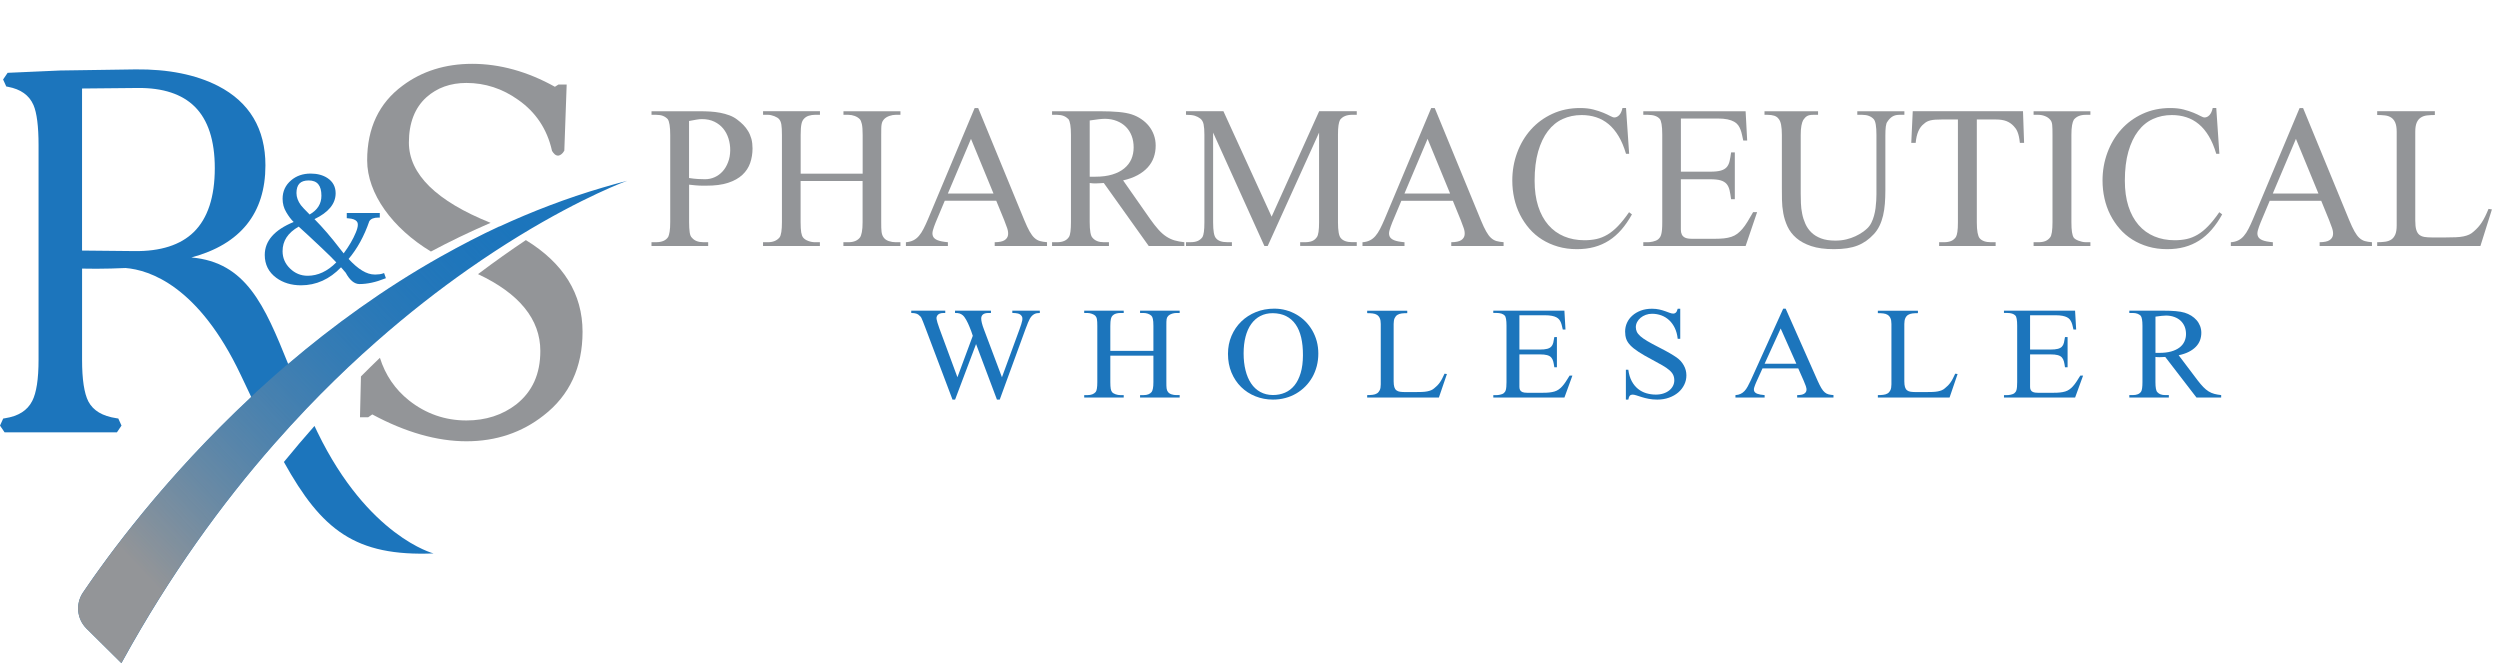 <svg width="235" height="63" viewBox="0 0 235 63" fill="none" xmlns="http://www.w3.org/2000/svg">
<path d="M49.431 22.57C48.02 23.514 46.514 24.576 44.933 25.768C48.817 27.592 50.791 30.019 50.791 32.988C50.791 35.156 50.051 36.799 48.532 38.01C47.231 39.014 45.653 39.523 43.842 39.523C41.838 39.523 40.025 38.89 38.45 37.644C37.135 36.598 36.219 35.253 35.712 33.632C35.12 34.199 34.525 34.785 33.929 35.385L33.838 39.221H34.611L34.995 38.956C38.104 40.632 41.08 41.48 43.845 41.48C46.622 41.48 49.063 40.66 51.106 39.047C53.531 37.173 54.76 34.526 54.76 31.183C54.757 27.622 52.969 24.736 49.431 22.57Z" fill="#939598"/>
<path d="M29.85 40.643C29.753 40.44 29.657 40.239 29.562 40.038C28.602 41.122 27.644 42.253 26.686 43.425C30.246 49.84 33.402 52.316 40.751 52.022C40.754 52.024 34.609 50.448 29.85 40.643Z" fill="#1C75BC"/>
<path d="M24.887 23.965C24.887 24.863 25.25 25.584 25.964 26.109C26.601 26.58 27.384 26.819 28.295 26.819C29.717 26.819 30.983 26.249 32.057 25.127C32.236 25.328 32.386 25.504 32.497 25.636C32.879 26.343 33.313 26.701 33.789 26.701C34.52 26.701 35.318 26.53 36.156 26.194L36.273 26.148L36.104 25.666L35.979 25.71C35.802 25.771 35.586 25.804 35.334 25.804H35.199C34.476 25.804 33.659 25.311 32.768 24.34C33.576 23.388 34.232 22.196 34.714 20.796C34.861 20.564 35.14 20.452 35.569 20.452H35.7V20.025H32.596V20.512L32.718 20.52C33.637 20.578 33.637 20.991 33.637 21.126C33.637 21.307 33.574 21.555 33.446 21.86C33.189 22.485 32.804 23.143 32.306 23.817C32.129 23.591 32.012 23.445 31.96 23.385C31.132 22.303 30.324 21.365 29.56 20.597C30.88 19.965 31.55 19.147 31.55 18.168C31.55 17.557 31.293 17.075 30.786 16.74C30.362 16.459 29.828 16.316 29.2 16.316C28.477 16.316 27.86 16.528 27.367 16.949C26.836 17.397 26.564 17.981 26.564 18.685C26.564 19.142 26.678 19.563 26.902 19.937C27.135 20.333 27.37 20.644 27.605 20.867C25.8 21.605 24.887 22.647 24.887 23.965ZM29.017 16.962C29.823 16.962 30.213 17.43 30.213 18.396C30.213 19.156 29.85 19.733 29.106 20.163C28.663 19.722 28.383 19.425 28.281 19.285C28.007 18.911 27.868 18.528 27.868 18.148C27.871 17.339 28.234 16.962 29.017 16.962ZM28.076 21.302C28.605 21.775 29.319 22.438 30.255 23.324C30.844 23.88 31.301 24.331 31.611 24.664C30.789 25.498 29.884 25.922 28.917 25.922C28.284 25.922 27.727 25.694 27.262 25.239C26.797 24.788 26.562 24.241 26.562 23.613C26.559 22.647 27.055 21.888 28.076 21.302Z" fill="#1C75BC"/>
<path d="M97.751 29.42C97.651 29.42 97.56 29.428 97.472 29.442C97.383 29.456 97.303 29.483 97.225 29.524C97.148 29.566 97.076 29.621 97.004 29.689C96.935 29.758 96.865 29.852 96.802 29.965C96.763 30.034 96.708 30.149 96.636 30.317C96.564 30.485 96.481 30.699 96.386 30.964L93.975 37.562H93.712L91.75 32.342L89.779 37.562H89.535L86.969 30.771C86.883 30.545 86.814 30.366 86.761 30.234C86.709 30.102 86.665 30 86.631 29.926C86.598 29.855 86.568 29.8 86.537 29.767C86.51 29.734 86.476 29.703 86.438 29.678C86.36 29.585 86.26 29.519 86.133 29.48C86.006 29.439 85.848 29.42 85.657 29.42V29.203H88.854V29.42H88.699C88.389 29.42 88.184 29.511 88.085 29.689C88.062 29.731 88.049 29.772 88.038 29.816C88.026 29.86 88.029 29.923 88.04 30.006C88.054 30.088 88.079 30.199 88.121 30.333C88.162 30.471 88.223 30.65 88.303 30.875L89.998 35.462L91.442 31.566C91.348 31.266 91.246 30.986 91.135 30.724C91.088 30.611 91.038 30.498 90.989 30.389C90.936 30.276 90.883 30.168 90.825 30.069C90.767 29.967 90.709 29.879 90.654 29.802C90.595 29.725 90.537 29.662 90.479 29.618C90.393 29.549 90.302 29.5 90.2 29.467C90.1 29.434 89.959 29.42 89.773 29.42V29.203H93.15V29.42H92.926C92.467 29.42 92.234 29.596 92.234 29.948C92.234 30.058 92.256 30.199 92.298 30.372C92.339 30.545 92.411 30.76 92.508 31.013L94.183 35.462L95.833 30.958C95.897 30.776 95.952 30.62 95.996 30.482C96.04 30.344 96.071 30.226 96.09 30.127C96.107 30.028 96.11 29.94 96.099 29.868C96.088 29.797 96.06 29.731 96.013 29.676C95.933 29.571 95.819 29.502 95.675 29.469C95.531 29.436 95.357 29.417 95.157 29.417V29.2H97.743V29.42H97.751Z" fill="#1C75BC"/>
<path d="M107.166 37.369V37.141H107.487C107.842 37.141 108.096 37.042 108.254 36.846C108.301 36.786 108.34 36.678 108.373 36.527C108.406 36.376 108.42 36.172 108.42 35.919V33.431H104.37V35.919C104.37 36.197 104.384 36.406 104.409 36.546C104.434 36.687 104.478 36.791 104.537 36.86C104.608 36.945 104.719 37.011 104.869 37.064C105.018 37.116 105.168 37.141 105.317 37.141H105.63V37.369H101.915V37.141H102.228C102.568 37.141 102.826 37.042 102.995 36.846C103.097 36.717 103.147 36.409 103.147 35.919V30.644C103.147 30.498 103.144 30.377 103.139 30.273C103.133 30.171 103.122 30.083 103.111 30.011C103.1 29.94 103.08 29.879 103.056 29.827C103.033 29.777 103.003 29.73 102.97 29.692C102.939 29.656 102.895 29.623 102.84 29.59C102.781 29.557 102.718 29.53 102.649 29.502C102.579 29.475 102.507 29.455 102.433 29.442C102.361 29.428 102.292 29.42 102.228 29.42H101.915V29.202H105.63V29.42H105.317C105.173 29.42 105.035 29.439 104.902 29.477C104.769 29.516 104.658 29.582 104.57 29.678C104.539 29.711 104.512 29.75 104.487 29.797C104.462 29.843 104.44 29.904 104.423 29.978C104.406 30.052 104.393 30.143 104.384 30.248C104.376 30.355 104.37 30.485 104.37 30.641V32.983H108.42V30.641C108.42 30.344 108.404 30.124 108.37 29.978C108.337 29.832 108.29 29.733 108.229 29.678C108.143 29.598 108.035 29.535 107.903 29.488C107.77 29.442 107.631 29.42 107.487 29.42H107.166V29.202H110.889V29.42H110.577C110.449 29.42 110.314 29.442 110.175 29.486C110.034 29.53 109.918 29.593 109.829 29.678C109.782 29.725 109.746 29.774 109.721 29.819C109.696 29.865 109.677 29.923 109.663 29.989C109.649 30.058 109.644 30.143 109.641 30.245C109.638 30.347 109.638 30.479 109.638 30.639V35.913C109.638 36.046 109.638 36.161 109.641 36.258C109.644 36.354 109.649 36.439 109.66 36.511C109.671 36.582 109.688 36.645 109.707 36.698C109.73 36.75 109.757 36.8 109.791 36.844C109.868 36.948 109.982 37.023 110.128 37.069C110.275 37.116 110.427 37.138 110.577 37.138H110.889V37.366H107.166V37.369Z" fill="#1C75BC"/>
<path d="M123.922 33.239C123.922 33.649 123.873 34.04 123.776 34.417C123.676 34.791 123.538 35.141 123.358 35.457C123.175 35.776 122.959 36.065 122.702 36.324C122.447 36.582 122.159 36.805 121.844 36.99C121.528 37.174 121.188 37.317 120.819 37.413C120.451 37.513 120.066 37.562 119.662 37.562C119.073 37.562 118.522 37.457 118.01 37.251C117.495 37.045 117.046 36.753 116.664 36.376C116.28 35.999 115.978 35.545 115.759 35.02C115.54 34.491 115.43 33.908 115.43 33.264C115.43 32.653 115.54 32.089 115.762 31.569C115.983 31.049 116.291 30.6 116.681 30.221C117.071 29.841 117.531 29.546 118.059 29.332C118.588 29.12 119.161 29.013 119.781 29.013C120.161 29.013 120.526 29.059 120.877 29.156C121.229 29.252 121.558 29.39 121.866 29.566C122.173 29.742 122.453 29.956 122.704 30.209C122.956 30.463 123.172 30.746 123.355 31.06C123.535 31.373 123.676 31.712 123.776 32.078C123.873 32.441 123.922 32.829 123.922 33.239ZM122.477 33.396C122.48 32.774 122.425 32.218 122.311 31.729C122.195 31.239 122.021 30.826 121.783 30.488C121.547 30.152 121.251 29.893 120.894 29.714C120.537 29.535 120.119 29.445 119.637 29.439C119.203 29.439 118.815 29.527 118.477 29.701C118.14 29.874 117.852 30.127 117.617 30.454C117.381 30.782 117.204 31.178 117.082 31.646C116.96 32.114 116.9 32.639 116.9 33.225C116.9 33.803 116.96 34.331 117.08 34.81C117.199 35.289 117.373 35.699 117.603 36.04C117.832 36.384 118.12 36.651 118.464 36.841C118.807 37.031 119.203 37.13 119.651 37.133C120.064 37.133 120.443 37.059 120.789 36.91C121.135 36.761 121.431 36.533 121.68 36.227C121.929 35.919 122.123 35.531 122.262 35.063C122.403 34.593 122.475 34.037 122.477 33.396Z" fill="#1C75BC"/>
<path d="M135.255 37.37H128.514V37.141C128.703 37.141 128.874 37.13 129.032 37.111C129.19 37.092 129.325 37.048 129.436 36.979C129.547 36.91 129.633 36.808 129.696 36.676C129.76 36.544 129.791 36.357 129.791 36.126V30.455C129.791 30.221 129.76 30.039 129.696 29.904C129.636 29.769 129.547 29.668 129.436 29.596C129.325 29.527 129.19 29.48 129.032 29.464C128.874 29.445 128.703 29.436 128.514 29.436V29.208H132.282V29.436C132.091 29.436 131.917 29.445 131.761 29.464C131.606 29.483 131.471 29.527 131.36 29.596C131.247 29.665 131.161 29.769 131.097 29.904C131.036 30.039 131.003 30.223 131.003 30.455V35.837C131.003 36.071 131.025 36.252 131.067 36.387C131.108 36.522 131.175 36.624 131.266 36.693C131.355 36.761 131.468 36.805 131.604 36.825C131.739 36.844 131.905 36.855 132.096 36.855H132.974C133.237 36.855 133.467 36.852 133.655 36.844C133.846 36.836 134.009 36.819 134.15 36.792C134.292 36.764 134.413 36.728 134.521 36.684C134.629 36.638 134.726 36.577 134.815 36.5C134.926 36.412 135.022 36.324 135.105 36.239C135.188 36.153 135.269 36.057 135.344 35.952C135.418 35.848 135.49 35.73 135.559 35.597C135.629 35.465 135.706 35.309 135.786 35.127L136.011 35.157L135.255 37.37Z" fill="#1C75BC"/>
<path d="M147.056 37.369H140.371V37.141H140.673C140.711 37.141 140.758 37.138 140.817 37.133C140.875 37.127 140.936 37.116 141.002 37.102C141.069 37.089 141.132 37.069 141.196 37.045C141.26 37.02 141.312 36.99 141.356 36.954C141.398 36.918 141.437 36.877 141.467 36.833C141.5 36.789 141.525 36.728 141.547 36.651C141.57 36.574 141.583 36.478 141.594 36.362C141.606 36.247 141.611 36.098 141.611 35.917V30.617C141.611 30.353 141.597 30.141 141.567 29.981C141.536 29.822 141.498 29.717 141.445 29.665C141.293 29.5 141.033 29.417 140.67 29.417H140.368V29.2H147.053L147.156 30.975H146.901C146.871 30.859 146.846 30.743 146.821 30.633C146.799 30.523 146.765 30.419 146.724 30.317C146.682 30.218 146.63 30.124 146.566 30.042C146.502 29.959 146.414 29.888 146.3 29.827C146.187 29.767 146.043 29.72 145.871 29.687C145.7 29.654 145.484 29.634 145.229 29.634H142.824V32.857H144.736C145.03 32.857 145.262 32.835 145.431 32.791C145.6 32.747 145.727 32.678 145.819 32.581C145.907 32.485 145.971 32.364 146.007 32.216C146.043 32.067 146.076 31.891 146.107 31.687H146.35V34.524H146.107C146.076 34.312 146.043 34.128 146.004 33.977C145.965 33.825 145.902 33.699 145.813 33.6C145.725 33.501 145.597 33.429 145.428 33.382C145.262 33.336 145.033 33.313 144.736 33.313H142.824V36.373C142.824 36.481 142.843 36.577 142.884 36.66C142.926 36.742 142.995 36.805 143.098 36.852C143.2 36.899 143.352 36.921 143.557 36.921H145.021C145.257 36.921 145.462 36.913 145.642 36.893C145.821 36.874 145.982 36.844 146.126 36.8C146.27 36.756 146.397 36.695 146.511 36.615C146.624 36.538 146.735 36.439 146.843 36.321C146.951 36.203 147.062 36.06 147.172 35.895C147.283 35.73 147.408 35.531 147.543 35.308H147.806L147.056 37.369Z" fill="#1C75BC"/>
<path d="M158.521 35.286C158.521 35.595 158.455 35.889 158.319 36.164C158.184 36.442 157.995 36.684 157.755 36.891C157.511 37.097 157.223 37.262 156.888 37.38C156.553 37.502 156.185 37.562 155.786 37.562C155.493 37.562 155.224 37.537 154.981 37.49C154.737 37.444 154.521 37.389 154.328 37.328C154.137 37.268 153.968 37.213 153.824 37.166C153.68 37.116 153.555 37.094 153.453 37.094C153.35 37.094 153.267 37.127 153.204 37.196C153.14 37.265 153.093 37.386 153.062 37.565H152.833V34.758H153.062C153.118 35.179 153.226 35.537 153.386 35.834C153.547 36.131 153.743 36.371 153.976 36.558C154.209 36.745 154.469 36.88 154.757 36.965C155.045 37.05 155.341 37.092 155.648 37.092C155.911 37.092 156.152 37.056 156.368 36.984C156.584 36.913 156.766 36.814 156.916 36.693C157.065 36.572 157.182 36.428 157.262 36.269C157.342 36.109 157.384 35.939 157.384 35.757C157.384 35.556 157.348 35.38 157.273 35.229C157.198 35.077 157.079 34.929 156.91 34.786C156.744 34.642 156.528 34.494 156.26 34.34C155.994 34.186 155.67 34.007 155.291 33.806C154.773 33.534 154.352 33.289 154.023 33.074C153.694 32.859 153.436 32.653 153.248 32.455C153.06 32.257 152.932 32.056 152.863 31.852C152.794 31.649 152.761 31.423 152.761 31.17C152.761 30.881 152.819 30.606 152.935 30.347C153.051 30.088 153.22 29.86 153.442 29.665C153.66 29.469 153.926 29.313 154.239 29.194C154.549 29.079 154.901 29.021 155.288 29.021C155.54 29.021 155.77 29.046 155.975 29.092C156.182 29.139 156.365 29.194 156.528 29.252C156.692 29.31 156.833 29.362 156.96 29.409C157.085 29.456 157.195 29.478 157.29 29.478C157.386 29.478 157.469 29.445 157.536 29.379C157.602 29.313 157.658 29.194 157.705 29.021H157.943V31.85H157.705C157.663 31.464 157.572 31.126 157.431 30.831C157.289 30.54 157.112 30.292 156.896 30.094C156.68 29.896 156.437 29.745 156.163 29.645C155.892 29.547 155.601 29.494 155.294 29.494C155.083 29.494 154.887 29.527 154.701 29.596C154.516 29.665 154.355 29.756 154.217 29.871C154.081 29.987 153.97 30.119 153.89 30.27C153.81 30.422 153.768 30.584 153.768 30.752C153.768 30.911 153.802 31.06 153.865 31.195C153.929 31.329 154.042 31.467 154.203 31.61C154.366 31.753 154.585 31.905 154.865 32.07C155.144 32.235 155.496 32.425 155.922 32.642C156.334 32.851 156.678 33.036 156.949 33.192C157.22 33.352 157.433 33.484 157.586 33.591C157.879 33.795 158.109 34.045 158.272 34.34C158.438 34.632 158.521 34.948 158.521 35.286Z" fill="#1C75BC"/>
<path d="M168.934 37.369V37.141C169.236 37.138 169.452 37.097 169.579 37.017C169.706 36.94 169.781 36.838 169.803 36.715C169.825 36.591 169.806 36.448 169.748 36.291C169.69 36.134 169.626 35.971 169.554 35.806L169.036 34.632H165.673L165.083 35.933C165.003 36.117 164.939 36.28 164.898 36.42C164.856 36.56 164.856 36.681 164.901 36.781C164.945 36.882 165.045 36.959 165.194 37.017C165.346 37.075 165.573 37.116 165.875 37.141V37.369H163.132V37.141C163.315 37.13 163.475 37.092 163.611 37.028C163.746 36.968 163.868 36.877 163.979 36.761C164.087 36.646 164.189 36.503 164.283 36.329C164.378 36.159 164.474 35.963 164.577 35.743L167.622 29.013H167.852L170.863 35.804C170.991 36.09 171.107 36.316 171.209 36.486C171.312 36.657 171.417 36.789 171.525 36.88C171.633 36.973 171.752 37.036 171.882 37.069C172.012 37.102 172.167 37.127 172.347 37.138V37.367H168.934V37.369ZM167.384 30.878L165.875 34.188H168.856L167.384 30.878Z" fill="#1C75BC"/>
<path d="M183.258 37.37H176.518V37.141C176.706 37.141 176.878 37.13 177.035 37.111C177.193 37.092 177.329 37.048 177.44 36.979C177.55 36.91 177.636 36.808 177.7 36.676C177.761 36.541 177.794 36.357 177.794 36.126V30.455C177.794 30.221 177.764 30.039 177.7 29.904C177.639 29.769 177.55 29.668 177.44 29.596C177.329 29.527 177.193 29.48 177.035 29.464C176.878 29.445 176.706 29.436 176.518 29.436V29.208H180.285V29.436C180.094 29.436 179.92 29.445 179.765 29.464C179.61 29.483 179.474 29.527 179.364 29.596C179.25 29.665 179.164 29.769 179.101 29.904C179.04 30.039 179.006 30.223 179.006 30.455V35.837C179.006 36.071 179.029 36.252 179.07 36.387C179.112 36.522 179.178 36.624 179.269 36.693C179.358 36.761 179.471 36.805 179.607 36.825C179.743 36.844 179.909 36.855 180.1 36.855H180.977C181.24 36.855 181.47 36.852 181.658 36.844C181.849 36.836 182.013 36.819 182.154 36.792C182.295 36.764 182.417 36.728 182.525 36.684C182.633 36.638 182.73 36.577 182.818 36.5C182.929 36.412 183.026 36.324 183.109 36.239C183.192 36.153 183.272 36.057 183.347 35.952C183.422 35.848 183.494 35.73 183.563 35.597C183.632 35.465 183.71 35.309 183.79 35.127L184.014 35.157L183.258 37.37Z" fill="#1C75BC"/>
<path d="M195.06 37.369H188.374V37.141H188.676C188.715 37.141 188.762 37.138 188.82 37.133C188.878 37.127 188.939 37.116 189.005 37.102C189.072 37.089 189.136 37.069 189.199 37.045C189.263 37.02 189.316 36.99 189.36 36.954C189.401 36.918 189.44 36.877 189.471 36.833C189.504 36.789 189.529 36.728 189.551 36.651C189.573 36.574 189.587 36.478 189.598 36.362C189.609 36.247 189.614 36.098 189.614 35.917V30.617C189.614 30.353 189.601 30.141 189.57 29.981C189.54 29.822 189.501 29.717 189.448 29.665C189.296 29.5 189.036 29.417 188.673 29.417H188.372V29.2H195.057L195.159 30.975H194.904C194.874 30.859 194.849 30.743 194.824 30.633C194.802 30.523 194.769 30.419 194.727 30.317C194.686 30.218 194.633 30.124 194.57 30.042C194.506 29.959 194.417 29.888 194.304 29.827C194.19 29.767 194.046 29.72 193.875 29.687C193.703 29.654 193.487 29.634 193.233 29.634H190.827V32.857H192.74C193.033 32.857 193.266 32.835 193.435 32.791C193.603 32.747 193.731 32.678 193.822 32.581C193.911 32.485 193.974 32.364 194.01 32.216C194.046 32.067 194.08 31.891 194.11 31.687H194.354V34.524H194.11C194.08 34.312 194.046 34.128 194.008 33.977C193.969 33.825 193.905 33.699 193.817 33.6C193.728 33.501 193.601 33.429 193.432 33.382C193.266 33.336 193.036 33.313 192.74 33.313H190.827V36.373C190.827 36.481 190.846 36.577 190.888 36.66C190.929 36.742 190.999 36.805 191.101 36.852C191.203 36.899 191.356 36.921 191.561 36.921H193.025C193.26 36.921 193.465 36.913 193.645 36.893C193.825 36.874 193.985 36.844 194.129 36.8C194.273 36.756 194.401 36.695 194.514 36.615C194.628 36.538 194.738 36.439 194.846 36.321C194.954 36.203 195.065 36.06 195.176 35.895C195.287 35.73 195.411 35.531 195.547 35.308H195.81L195.06 37.369Z" fill="#1C75BC"/>
<path d="M206.47 37.369L203.533 33.553C203.417 33.555 203.317 33.561 203.231 33.566C203.146 33.572 203.068 33.575 203.002 33.575C202.938 33.575 202.874 33.575 202.813 33.572C202.753 33.569 202.683 33.564 202.611 33.55V35.916C202.611 36.439 202.672 36.755 202.797 36.868C202.957 37.05 203.204 37.138 203.533 37.138H203.871V37.366H200.156V37.138H200.483C200.859 37.138 201.117 37.031 201.263 36.813C201.349 36.684 201.391 36.387 201.391 35.916V30.641C201.391 30.14 201.335 29.819 201.225 29.678C201.136 29.593 201.031 29.53 200.909 29.486C200.787 29.442 200.646 29.42 200.483 29.42H200.156V29.202H203.303C203.768 29.202 204.173 29.216 204.516 29.246C204.859 29.276 205.142 29.326 205.363 29.395C205.584 29.464 205.789 29.557 205.98 29.675C206.171 29.794 206.335 29.934 206.476 30.094C206.617 30.253 206.725 30.435 206.805 30.636C206.883 30.837 206.924 31.054 206.924 31.285C206.924 31.538 206.88 31.775 206.797 31.998C206.711 32.221 206.581 32.422 206.404 32.603C206.227 32.785 206.005 32.942 205.739 33.077C205.474 33.211 205.158 33.316 204.795 33.393L206.567 35.74C206.764 35.996 206.944 36.211 207.11 36.381C207.276 36.552 207.445 36.69 207.613 36.794C207.785 36.899 207.962 36.976 208.151 37.025C208.339 37.075 208.552 37.113 208.79 37.138V37.366H206.47V37.369ZM205.485 31.395C205.485 31.139 205.44 30.905 205.355 30.694C205.266 30.482 205.142 30.303 204.981 30.151C204.82 30 204.624 29.882 204.391 29.797C204.159 29.711 203.904 29.665 203.616 29.662C203.506 29.662 203.364 29.67 203.198 29.689C203.029 29.709 202.836 29.733 202.614 29.764V33.17H202.98C203.406 33.17 203.777 33.126 204.09 33.038C204.402 32.95 204.663 32.826 204.87 32.669C205.078 32.51 205.233 32.323 205.333 32.105C205.435 31.888 205.485 31.651 205.485 31.395Z" fill="#1C75BC"/>
<path d="M40.507 23.644C42.17 22.758 44.058 21.833 46.115 20.947C41.021 18.905 38.436 16.366 38.436 13.396C38.436 11.564 38.992 10.13 40.086 9.142C41.08 8.251 42.342 7.797 43.842 7.797C45.6 7.797 47.236 8.331 48.709 9.385C50.358 10.535 51.424 12.133 51.878 14.134L51.889 14.184L51.917 14.225C52.025 14.398 52.199 14.629 52.46 14.629L52.548 14.616C52.731 14.558 52.886 14.426 53.008 14.219L53.046 14.156L53.268 7.943H52.498L52.161 8.157C49.594 6.726 46.981 6 44.385 6C41.86 6 39.657 6.691 37.838 8.056C35.632 9.684 34.513 12.043 34.513 15.072C34.513 18.201 36.897 21.462 40.507 23.644Z" fill="#939598"/>
<path d="M56.643 17.634C53.257 18.63 50.027 19.871 46.948 21.294C46.943 21.291 46.937 21.288 46.932 21.286C45.191 22.092 43.344 23.047 41.387 24.145C41.387 24.145 41.395 24.15 41.387 24.145C36.053 27.152 31.272 30.641 27.087 34.21C24.858 28.677 23.125 24.654 17.993 24.202C22.61 22.959 24.95 20.047 24.95 15.543C24.95 12.111 23.452 9.599 20.501 8.08C18.414 7.013 15.804 6.49 12.742 6.523L5.655 6.627L0.717 6.845L0.291 7.472L0.59 8.13L0.742 8.157C1.954 8.386 2.74 8.947 3.147 9.874C3.463 10.604 3.624 11.875 3.624 13.647V33.828C3.624 35.63 3.424 36.926 3.031 37.688C2.574 38.588 1.733 39.119 0.462 39.317L0.302 39.342L0 40.005L0.432 40.641H10.99L11.421 40.005L11.12 39.339L10.959 39.315C9.631 39.117 8.764 38.602 8.307 37.738C7.914 36.978 7.715 35.663 7.715 33.828V25.248L9.071 25.262C9.464 25.262 9.927 25.256 10.433 25.242H10.436C10.865 25.232 11.325 25.215 11.803 25.193C14.049 25.375 18.663 26.863 22.633 35.248C22.97 35.963 23.297 36.651 23.615 37.314C15.469 44.92 10.062 52.346 7.801 55.701C7.084 56.766 7.228 58.186 8.141 59.091L11.413 62.33C11.455 62.255 11.496 62.181 11.538 62.107C15.967 54.05 20.864 47.314 25.786 41.717C26.802 40.561 27.817 39.455 28.828 38.395C30.564 36.579 32.291 34.901 33.988 33.352C34.456 32.925 34.918 32.513 35.38 32.108C38.395 29.455 41.299 27.213 43.975 25.336C45.681 24.142 47.292 23.093 48.781 22.183C54.882 18.454 58.951 16.993 58.951 16.993C58.168 17.197 57.401 17.409 56.643 17.634ZM7.712 23.553V8.32L12.955 8.27C15.314 8.248 17.107 8.843 18.298 10.018C19.555 11.258 20.191 13.204 20.191 15.804C20.191 18.506 19.527 20.526 18.217 21.811C16.972 23.033 15.084 23.636 12.62 23.602L7.712 23.553Z" fill="#1C75BC"/>
<path d="M56.646 17.634C53.261 18.63 50.03 19.871 46.952 21.294C46.947 21.291 46.941 21.288 46.935 21.286C45.194 22.092 43.348 23.047 41.391 24.145C36.056 27.152 31.276 30.642 27.09 34.21C27.068 34.155 23.586 37.259 23.611 37.317C17.028 43.462 12.239 49.488 9.446 53.346C9.332 53.505 9.219 53.659 9.105 53.822C8.593 54.537 8.15 55.178 7.793 55.706C7.076 56.771 7.22 58.191 8.134 59.096L11.406 62.335C11.447 62.261 11.489 62.187 11.53 62.112C15.959 54.056 20.856 47.319 25.778 41.722C26.794 40.567 27.81 39.461 28.82 38.401C30.556 36.585 32.283 34.907 33.98 33.357C34.448 32.931 34.91 32.518 35.373 32.114C38.387 29.461 41.291 27.218 43.968 25.342C45.673 24.148 47.284 23.099 48.773 22.188C54.875 18.46 58.944 16.999 58.944 16.999C58.172 17.194 57.405 17.409 56.646 17.634Z" fill="url(#paint0_linear_512_1327)"/>
<path d="M9.108 53.819C9.222 53.656 9.335 53.505 9.449 53.343C9.33 53.508 9.219 53.662 9.108 53.819Z" fill="url(#paint1_linear_512_1327)"/>
<path d="M70.738 13.95C70.738 14.437 70.663 14.891 70.517 15.317C70.37 15.744 70.126 16.115 69.786 16.434C69.445 16.751 68.997 17.004 68.438 17.186C67.879 17.37 67.189 17.458 66.367 17.453H66.054C65.963 17.453 65.861 17.45 65.75 17.447C65.639 17.444 65.509 17.436 65.359 17.42C65.21 17.403 65.013 17.384 64.775 17.359V20.87C64.775 21.269 64.795 21.594 64.831 21.841C64.867 22.092 64.939 22.26 65.041 22.345C65.274 22.626 65.628 22.766 66.099 22.766H66.569V23.121H61.24V22.766H61.692C61.949 22.766 62.173 22.725 62.364 22.645C62.555 22.565 62.705 22.436 62.816 22.262C62.865 22.163 62.907 21.998 62.946 21.773C62.984 21.547 63.001 21.244 63.001 20.87V12.69C63.001 11.911 62.921 11.413 62.763 11.195C62.641 11.066 62.492 10.964 62.32 10.895C62.148 10.827 61.941 10.794 61.694 10.794H61.243V10.458H65.791C66.11 10.458 66.434 10.466 66.757 10.485C67.081 10.505 67.397 10.543 67.701 10.601C68.006 10.659 68.297 10.741 68.571 10.843C68.847 10.945 69.091 11.082 69.307 11.25C69.509 11.399 69.697 11.564 69.872 11.74C70.046 11.919 70.198 12.114 70.328 12.335C70.459 12.552 70.558 12.794 70.633 13.058C70.702 13.322 70.738 13.62 70.738 13.95ZM68.64 14.148C68.645 13.763 68.593 13.388 68.482 13.031C68.371 12.673 68.205 12.359 67.984 12.087C67.762 11.817 67.483 11.6 67.148 11.438C66.813 11.275 66.422 11.195 65.98 11.195C65.833 11.195 65.656 11.212 65.454 11.248C65.252 11.281 65.022 11.325 64.77 11.374V16.734C65.091 16.784 65.376 16.814 65.628 16.828C65.88 16.842 66.096 16.847 66.273 16.847C66.594 16.847 66.896 16.784 67.181 16.655C67.466 16.528 67.715 16.344 67.928 16.107C68.142 15.87 68.31 15.587 68.435 15.257C68.568 14.929 68.632 14.558 68.64 14.148Z" fill="#939598"/>
<path d="M79.279 23.124V22.769H79.739C80.248 22.769 80.617 22.617 80.844 22.312C80.91 22.218 80.968 22.053 81.015 21.817C81.062 21.58 81.084 21.266 81.084 20.873V17.015H75.257V20.873C75.257 21.302 75.277 21.627 75.313 21.844C75.349 22.062 75.41 22.224 75.495 22.331C75.601 22.463 75.758 22.568 75.974 22.648C76.19 22.728 76.403 22.769 76.619 22.769H77.07V23.124H71.725V22.769H72.176C72.666 22.769 73.034 22.617 73.281 22.312C73.427 22.114 73.502 21.632 73.502 20.873V12.689C73.502 12.467 73.497 12.274 73.488 12.114C73.48 11.955 73.466 11.82 73.447 11.707C73.427 11.594 73.403 11.501 73.369 11.421C73.336 11.344 73.295 11.272 73.245 11.212C73.201 11.157 73.14 11.102 73.057 11.052C72.974 11.003 72.882 10.959 72.78 10.917C72.677 10.876 72.575 10.846 72.472 10.824C72.367 10.802 72.27 10.791 72.179 10.791H71.728V10.455H77.076V10.791H76.625C76.417 10.791 76.218 10.821 76.027 10.879C75.836 10.937 75.678 11.041 75.548 11.193C75.504 11.242 75.465 11.303 75.429 11.374C75.393 11.446 75.362 11.539 75.338 11.655C75.313 11.77 75.293 11.911 75.282 12.076C75.271 12.241 75.263 12.444 75.263 12.687V16.322H81.09V12.689C81.09 12.23 81.065 11.886 81.015 11.663C80.965 11.44 80.899 11.283 80.813 11.195C80.691 11.072 80.534 10.972 80.343 10.901C80.151 10.829 79.952 10.793 79.745 10.793H79.285V10.458H84.641V10.793H84.19C84.007 10.793 83.814 10.827 83.612 10.895C83.41 10.964 83.243 11.063 83.113 11.195C83.047 11.27 82.994 11.344 82.956 11.415C82.92 11.487 82.892 11.575 82.873 11.682C82.853 11.787 82.842 11.922 82.839 12.079C82.837 12.238 82.834 12.442 82.834 12.689V20.873C82.834 21.079 82.837 21.255 82.839 21.407C82.842 21.555 82.85 21.687 82.867 21.8C82.884 21.913 82.906 22.009 82.936 22.089C82.967 22.169 83.005 22.246 83.055 22.312C83.166 22.474 83.329 22.59 83.543 22.662C83.758 22.733 83.972 22.769 84.188 22.769H84.639V23.124H79.279Z" fill="#939598"/>
<path d="M93.502 23.124V22.769C93.936 22.763 94.246 22.7 94.432 22.576C94.617 22.455 94.722 22.298 94.753 22.106C94.783 21.913 94.758 21.693 94.675 21.448C94.592 21.203 94.498 20.953 94.396 20.697L93.648 18.872H88.807L87.96 20.889C87.843 21.175 87.755 21.429 87.694 21.646C87.633 21.863 87.633 22.051 87.7 22.207C87.763 22.364 87.904 22.485 88.123 22.576C88.342 22.667 88.668 22.73 89.103 22.769V23.124H85.156V22.769C85.418 22.75 85.648 22.692 85.845 22.595C86.041 22.499 86.219 22.361 86.374 22.18C86.531 21.998 86.675 21.778 86.811 21.511C86.947 21.247 87.088 20.944 87.234 20.6L91.617 10.158H91.949L96.284 20.694C96.466 21.137 96.632 21.489 96.782 21.753C96.931 22.017 97.081 22.221 97.239 22.364C97.396 22.507 97.568 22.606 97.754 22.659C97.942 22.711 98.163 22.747 98.421 22.766V23.121H93.502V23.124ZM91.273 13.053L89.1 18.19H93.388L91.273 13.053Z" fill="#939598"/>
<path d="M107.981 23.124L103.757 17.202C103.59 17.208 103.446 17.216 103.325 17.227C103.203 17.235 103.092 17.241 102.993 17.241C102.901 17.241 102.81 17.238 102.721 17.235C102.633 17.233 102.536 17.221 102.431 17.202V20.873C102.431 21.682 102.519 22.174 102.696 22.348C102.929 22.628 103.283 22.769 103.754 22.769H104.241V23.124H98.893V22.769H99.363C99.903 22.769 100.277 22.601 100.487 22.265C100.609 22.067 100.67 21.602 100.67 20.873V12.69C100.67 11.911 100.59 11.413 100.432 11.195C100.302 11.066 100.152 10.964 99.975 10.895C99.801 10.827 99.596 10.794 99.363 10.794H98.893V10.458H103.422C104.091 10.458 104.673 10.483 105.166 10.527C105.658 10.573 106.065 10.65 106.386 10.755C106.705 10.86 107.001 11.005 107.275 11.19C107.549 11.374 107.787 11.589 107.989 11.839C108.191 12.09 108.349 12.367 108.462 12.681C108.576 12.992 108.634 13.328 108.634 13.691C108.634 14.085 108.573 14.453 108.451 14.797C108.33 15.144 108.139 15.455 107.887 15.736C107.632 16.016 107.314 16.261 106.929 16.468C106.544 16.677 106.093 16.839 105.572 16.957L108.122 20.601C108.404 21 108.665 21.33 108.905 21.597C109.146 21.864 109.387 22.075 109.633 22.235C109.88 22.397 110.137 22.516 110.406 22.596C110.677 22.672 110.981 22.73 111.328 22.769V23.124H107.981ZM106.563 13.856C106.563 13.457 106.5 13.094 106.375 12.769C106.251 12.442 106.071 12.161 105.838 11.927C105.606 11.693 105.323 11.509 104.991 11.377C104.659 11.242 104.288 11.173 103.878 11.168C103.718 11.168 103.518 11.182 103.275 11.209C103.031 11.237 102.752 11.275 102.433 11.325V16.611H102.959C103.574 16.611 104.105 16.542 104.557 16.404C105.008 16.267 105.381 16.077 105.68 15.829C105.977 15.584 106.201 15.293 106.348 14.957C106.489 14.624 106.563 14.255 106.563 13.856Z" fill="#939598"/>
<path d="M122.215 23.124V22.769H122.647C122.935 22.769 123.168 22.73 123.348 22.656C123.525 22.582 123.671 22.458 123.791 22.282C123.926 22.089 123.993 21.63 123.993 20.909V12.464L119.165 23.121H118.852L114.033 12.464V20.909C114.033 21.707 114.121 22.197 114.298 22.384C114.495 22.64 114.852 22.766 115.367 22.766H115.799V23.121H111.483V22.766H111.915C112.178 22.766 112.399 22.728 112.577 22.653C112.754 22.579 112.909 22.455 113.036 22.279C113.091 22.18 113.133 22.02 113.166 21.797C113.197 21.577 113.213 21.28 113.213 20.906V12.651C113.213 12.252 113.188 11.933 113.139 11.688C113.089 11.446 112.981 11.261 112.817 11.137C112.682 11.033 112.518 10.948 112.325 10.884C112.131 10.821 111.851 10.791 111.483 10.791V10.455H115.002L119.533 20.367L124.001 10.455H127.536V10.791H127.104C126.584 10.791 126.202 10.95 125.964 11.267C125.903 11.38 125.856 11.547 125.82 11.77C125.786 11.993 125.77 12.288 125.77 12.648V20.906C125.77 21.69 125.858 22.183 126.036 22.381C126.251 22.637 126.606 22.763 127.104 22.763H127.536V23.118H122.215V23.124Z" fill="#939598"/>
<path d="M136.419 23.124V22.769C136.853 22.763 137.163 22.7 137.349 22.576C137.531 22.455 137.639 22.298 137.67 22.106C137.7 21.913 137.675 21.693 137.592 21.448C137.509 21.203 137.415 20.953 137.313 20.697L136.568 18.875H131.727L130.879 20.892C130.763 21.178 130.675 21.431 130.614 21.649C130.553 21.866 130.553 22.053 130.619 22.21C130.683 22.367 130.824 22.488 131.043 22.579C131.261 22.67 131.588 22.733 132.023 22.771V23.127H128.073V22.771C128.335 22.752 128.565 22.695 128.762 22.598C128.958 22.502 129.135 22.364 129.291 22.183C129.448 22.001 129.592 21.781 129.728 21.514C129.864 21.25 130.005 20.947 130.151 20.603L134.533 10.158H134.866L139.201 20.694C139.383 21.137 139.549 21.489 139.699 21.753C139.846 22.017 139.998 22.221 140.156 22.364C140.313 22.507 140.485 22.606 140.671 22.659C140.859 22.711 141.08 22.747 141.338 22.766V23.121H136.419V23.124ZM134.193 13.053L132.02 18.19H136.308L134.193 13.053Z" fill="#939598"/>
<path d="M153.403 20.152C153.095 20.705 152.763 21.186 152.409 21.594C152.052 22.001 151.664 22.342 151.241 22.612C150.817 22.881 150.358 23.085 149.859 23.22C149.361 23.355 148.819 23.421 148.229 23.421C147.589 23.421 147 23.341 146.452 23.181C145.906 23.022 145.408 22.802 144.957 22.518C144.506 22.235 144.107 21.894 143.761 21.495C143.415 21.096 143.122 20.658 142.881 20.182C142.64 19.706 142.46 19.194 142.338 18.649C142.216 18.105 142.156 17.546 142.156 16.974C142.156 16.052 142.308 15.18 142.612 14.354C142.917 13.529 143.346 12.805 143.902 12.183C144.459 11.561 145.129 11.066 145.915 10.703C146.701 10.339 147.57 10.155 148.528 10.155C149.001 10.155 149.416 10.202 149.776 10.295C150.136 10.389 150.446 10.491 150.706 10.598C150.967 10.708 151.183 10.807 151.354 10.901C151.526 10.994 151.659 11.041 151.75 11.041C151.916 11.041 152.068 10.967 152.207 10.821C152.345 10.675 152.448 10.452 152.514 10.152H152.846L153.14 14.459H152.846C152.655 13.812 152.423 13.256 152.146 12.797C151.869 12.337 151.556 11.96 151.202 11.666C150.85 11.374 150.46 11.159 150.037 11.022C149.613 10.884 149.159 10.815 148.675 10.815C148.03 10.815 147.437 10.939 146.897 11.184C146.358 11.429 145.893 11.809 145.502 12.321C145.112 12.832 144.807 13.474 144.586 14.244C144.365 15.017 144.254 15.931 144.254 16.99C144.254 17.893 144.365 18.694 144.589 19.39C144.813 20.086 145.131 20.672 145.541 21.145C145.951 21.619 146.443 21.976 147.019 22.218C147.592 22.46 148.232 22.582 148.938 22.582C149.347 22.582 149.729 22.543 150.078 22.466C150.427 22.389 150.767 22.251 151.1 22.056C151.432 21.861 151.761 21.591 152.088 21.253C152.417 20.914 152.763 20.479 153.131 19.948L153.403 20.152Z" fill="#939598"/>
<path d="M164.088 23.124H154.469V22.769H154.901C154.956 22.769 155.025 22.763 155.108 22.755C155.191 22.747 155.28 22.73 155.374 22.708C155.468 22.686 155.562 22.656 155.654 22.62C155.745 22.582 155.823 22.535 155.884 22.48C155.944 22.425 156 22.362 156.044 22.293C156.088 22.224 156.13 22.131 156.16 22.012C156.191 21.894 156.213 21.745 156.23 21.564C156.246 21.382 156.252 21.154 156.252 20.873V12.651C156.252 12.241 156.23 11.911 156.188 11.666C156.144 11.421 156.086 11.256 156.014 11.176C155.792 10.92 155.421 10.794 154.901 10.794H154.469V10.458H164.088L164.235 13.212H163.867C163.823 13.031 163.787 12.855 163.751 12.684C163.717 12.513 163.67 12.348 163.612 12.194C163.554 12.037 163.479 11.897 163.388 11.77C163.297 11.644 163.169 11.531 163.006 11.44C162.843 11.347 162.638 11.275 162.389 11.22C162.14 11.168 161.832 11.14 161.464 11.14H158.004V16.137H160.756C161.179 16.137 161.511 16.104 161.755 16.035C161.996 15.967 162.181 15.859 162.311 15.711C162.441 15.562 162.53 15.372 162.583 15.144C162.635 14.916 162.682 14.643 162.724 14.327H163.073V18.727H162.724C162.679 18.396 162.632 18.113 162.577 17.876C162.522 17.64 162.43 17.444 162.3 17.293C162.17 17.142 161.987 17.029 161.747 16.957C161.508 16.886 161.176 16.85 160.753 16.85H158.001V21.597C158.001 21.765 158.029 21.913 158.09 22.04C158.148 22.166 158.25 22.268 158.397 22.34C158.544 22.411 158.765 22.447 159.061 22.447H161.168C161.506 22.447 161.802 22.433 162.059 22.406C162.317 22.378 162.549 22.329 162.754 22.26C162.959 22.191 163.144 22.097 163.305 21.974C163.468 21.852 163.626 21.698 163.784 21.517C163.942 21.332 164.1 21.112 164.257 20.854C164.418 20.595 164.595 20.292 164.792 19.943H165.168L164.088 23.124Z" fill="#939598"/>
<path d="M178.539 10.794C178.281 10.794 178.065 10.846 177.891 10.953C177.716 11.058 177.559 11.22 177.417 11.438C177.343 11.525 177.293 11.677 177.265 11.894C177.238 12.112 177.224 12.398 177.224 12.753V17.909C177.224 18.344 177.207 18.762 177.177 19.156C177.146 19.552 177.088 19.921 177.008 20.268C176.925 20.614 176.814 20.933 176.673 21.225C176.532 21.517 176.352 21.784 176.13 22.02C175.903 22.262 175.668 22.472 175.422 22.645C175.175 22.818 174.907 22.964 174.611 23.08C174.317 23.195 173.988 23.281 173.625 23.336C173.262 23.391 172.853 23.421 172.393 23.421C171.541 23.421 170.826 23.325 170.253 23.132C169.68 22.939 169.213 22.686 168.85 22.37C168.487 22.056 168.213 21.696 168.025 21.291C167.837 20.887 167.707 20.471 167.629 20.045C167.552 19.618 167.51 19.197 167.505 18.779C167.499 18.361 167.496 17.989 167.496 17.659V12.69C167.496 12.296 167.471 11.974 167.422 11.724C167.372 11.47 167.291 11.283 167.181 11.159C167.084 11.027 166.948 10.937 166.779 10.879C166.61 10.824 166.4 10.794 166.148 10.794H165.863V10.458H170.898V10.794H170.428C170.176 10.794 169.985 10.835 169.858 10.915C169.727 10.994 169.608 11.121 169.498 11.289C169.431 11.413 169.376 11.589 169.332 11.817C169.287 12.046 169.268 12.335 169.268 12.69V18.215C169.268 18.49 169.273 18.79 169.287 19.115C169.298 19.442 169.337 19.767 169.404 20.089C169.467 20.413 169.567 20.727 169.703 21.032C169.838 21.338 170.024 21.608 170.264 21.844C170.503 22.081 170.807 22.268 171.175 22.408C171.543 22.549 171.992 22.617 172.518 22.617C172.891 22.617 173.237 22.579 173.553 22.502C173.869 22.425 174.154 22.326 174.406 22.207C174.658 22.089 174.876 21.965 175.064 21.833C175.253 21.704 175.399 21.586 175.51 21.478C175.671 21.33 175.801 21.151 175.906 20.942C176.011 20.733 176.094 20.512 176.158 20.279C176.222 20.045 176.269 19.808 176.302 19.566C176.332 19.324 176.354 19.093 176.366 18.87C176.377 18.65 176.385 18.449 176.385 18.267V12.687C176.385 12.293 176.366 11.974 176.324 11.726C176.285 11.479 176.219 11.3 176.125 11.195C175.878 10.928 175.524 10.794 175.056 10.794H174.586V10.458H179.012V10.794H178.539Z" fill="#939598"/>
<path d="M189.868 13.427C189.844 13.196 189.813 12.998 189.777 12.832C189.741 12.667 189.697 12.524 189.647 12.403C189.597 12.282 189.545 12.18 189.486 12.095C189.428 12.01 189.362 11.933 189.29 11.856C189.093 11.644 188.864 11.487 188.603 11.385C188.343 11.283 188.003 11.231 187.588 11.231H185.821V20.909C185.821 21.308 185.844 21.627 185.891 21.872C185.938 22.114 185.999 22.287 186.079 22.386C186.295 22.642 186.649 22.769 187.147 22.769H187.59V23.124H182.278V22.769H182.729C183.001 22.769 183.222 22.73 183.402 22.656C183.579 22.582 183.731 22.458 183.853 22.282C183.914 22.183 183.961 22.023 183.994 21.8C184.028 21.58 184.044 21.283 184.044 20.909V11.231H182.552C182.3 11.231 182.087 11.237 181.913 11.25C181.738 11.264 181.589 11.283 181.462 11.316C181.337 11.347 181.226 11.388 181.129 11.437C181.035 11.487 180.944 11.553 180.858 11.633C180.41 11.969 180.149 12.566 180.075 13.427H179.659L179.798 10.455H190.162L190.264 13.427H189.868Z" fill="#939598"/>
<path d="M191.157 23.124V22.769H191.609C191.866 22.769 192.085 22.733 192.262 22.662C192.439 22.59 192.591 22.474 192.713 22.312C192.86 22.139 192.935 21.657 192.935 20.873V12.69C192.935 12.472 192.932 12.285 192.929 12.134C192.926 11.982 192.918 11.85 192.907 11.74C192.896 11.63 192.874 11.539 192.846 11.465C192.818 11.391 192.78 11.325 192.73 11.27C192.614 11.121 192.45 11.003 192.243 10.92C192.035 10.835 191.822 10.794 191.609 10.794H191.157V10.458H196.497V10.794H196.046C195.556 10.794 195.188 10.948 194.942 11.25C194.875 11.358 194.82 11.528 194.775 11.765C194.731 12.002 194.712 12.31 194.712 12.69V20.873C194.712 21.283 194.731 21.602 194.767 21.825C194.803 22.048 194.856 22.218 194.925 22.329C194.955 22.378 195.011 22.43 195.091 22.483C195.171 22.535 195.265 22.582 195.371 22.623C195.479 22.664 195.589 22.697 195.706 22.725C195.822 22.752 195.935 22.766 196.046 22.766H196.497V23.121H191.157V23.124Z" fill="#939598"/>
<path d="M208.885 20.152C208.578 20.705 208.246 21.186 207.891 21.594C207.534 22.001 207.147 22.342 206.723 22.612C206.3 22.881 205.84 23.085 205.342 23.22C204.844 23.355 204.301 23.421 203.711 23.421C203.072 23.421 202.482 23.341 201.934 23.181C201.389 23.022 200.891 22.802 200.439 22.518C199.988 22.235 199.59 21.894 199.243 21.495C198.897 21.096 198.604 20.658 198.363 20.182C198.122 19.706 197.942 19.194 197.821 18.649C197.699 18.105 197.638 17.546 197.638 16.974C197.638 16.052 197.79 15.18 198.095 14.354C198.399 13.529 198.828 12.805 199.385 12.183C199.941 11.561 200.611 11.066 201.397 10.703C202.183 10.339 203.053 10.155 204.01 10.155C204.484 10.155 204.899 10.202 205.259 10.295C205.619 10.389 205.929 10.491 206.189 10.598C206.449 10.708 206.665 10.807 206.837 10.901C207.008 10.994 207.141 11.041 207.232 11.041C207.399 11.041 207.551 10.967 207.689 10.821C207.828 10.675 207.93 10.452 207.996 10.152H208.329L208.622 14.459H208.329C208.138 13.812 207.905 13.256 207.628 12.797C207.352 12.337 207.039 11.96 206.684 11.666C206.333 11.374 205.943 11.159 205.519 11.022C205.095 10.884 204.641 10.815 204.157 10.815C203.512 10.815 202.92 10.939 202.38 11.184C201.84 11.429 201.375 11.809 200.985 12.321C200.594 12.832 200.29 13.474 200.068 14.244C199.847 15.017 199.736 15.931 199.736 16.99C199.736 17.893 199.847 18.694 200.071 19.39C200.295 20.086 200.614 20.672 201.023 21.145C201.433 21.619 201.926 21.976 202.502 22.218C203.075 22.46 203.714 22.582 204.42 22.582C204.83 22.582 205.212 22.543 205.56 22.466C205.909 22.389 206.25 22.251 206.582 22.056C206.914 21.861 207.244 21.591 207.57 21.253C207.9 20.914 208.246 20.479 208.614 19.948L208.885 20.152Z" fill="#939598"/>
<path d="M218.045 23.124V22.769C218.48 22.763 218.79 22.7 218.975 22.576C219.158 22.455 219.266 22.298 219.297 22.106C219.327 21.913 219.302 21.693 219.219 21.448C219.136 21.203 219.042 20.953 218.939 20.697L218.195 18.875H213.353L212.506 20.892C212.39 21.178 212.301 21.431 212.24 21.649C212.18 21.866 212.18 22.053 212.246 22.21C212.31 22.367 212.451 22.488 212.669 22.579C212.888 22.67 213.215 22.733 213.649 22.771V23.127H209.699V22.771C209.962 22.752 210.192 22.695 210.388 22.598C210.585 22.502 210.762 22.364 210.917 22.183C211.075 22.001 211.219 21.781 211.355 21.514C211.49 21.25 211.631 20.947 211.778 20.603L216.16 10.161H216.492L220.827 20.697C221.01 21.14 221.176 21.492 221.326 21.756C221.472 22.02 221.625 22.224 221.782 22.367C221.94 22.51 222.112 22.609 222.297 22.662C222.485 22.714 222.707 22.75 222.964 22.769V23.124H218.045ZM215.817 13.053L213.644 18.19H217.932L215.817 13.053Z" fill="#939598"/>
<path d="M233.159 23.124H223.456V22.769C223.727 22.769 223.974 22.752 224.201 22.722C224.428 22.692 224.621 22.623 224.782 22.516C224.943 22.411 225.064 22.252 225.156 22.045C225.244 21.836 225.289 21.553 225.289 21.189V12.389C225.289 12.029 225.244 11.743 225.156 11.534C225.067 11.325 224.943 11.165 224.782 11.058C224.621 10.948 224.428 10.879 224.201 10.851C223.974 10.824 223.725 10.81 223.456 10.81V10.455H228.876V10.81C228.599 10.81 228.35 10.824 228.126 10.851C227.902 10.879 227.708 10.948 227.545 11.058C227.381 11.168 227.257 11.325 227.168 11.534C227.08 11.743 227.035 12.026 227.035 12.389V20.738C227.035 21.099 227.066 21.385 227.127 21.594C227.188 21.803 227.284 21.96 227.412 22.067C227.542 22.172 227.702 22.241 227.899 22.273C228.096 22.304 228.331 22.32 228.608 22.32H229.87C230.249 22.32 230.576 22.315 230.85 22.301C231.124 22.29 231.362 22.262 231.564 22.221C231.766 22.18 231.943 22.125 232.098 22.053C232.251 21.982 232.392 21.886 232.522 21.767C232.682 21.63 232.821 21.495 232.94 21.36C233.059 21.225 233.172 21.079 233.28 20.917C233.388 20.755 233.491 20.57 233.593 20.367C233.696 20.16 233.804 19.918 233.92 19.637L234.241 19.684L233.159 23.124Z" fill="#939598"/>
<defs>
<linearGradient id="paint0_linear_512_1327" x1="12.326" y1="54.63" x2="49.697" y2="19.472" gradientUnits="userSpaceOnUse">
<stop offset="0.027" stop-color="#939598"/>
<stop offset="1" stop-color="#1C75BC" stop-opacity="0"/>
</linearGradient>
<linearGradient id="paint1_linear_512_1327" x1="10.378" y1="52.559" x2="47.749" y2="17.4" gradientUnits="userSpaceOnUse">
<stop offset="0.027" stop-color="#939598"/>
<stop offset="1" stop-color="#1C75BC" stop-opacity="0"/>
</linearGradient>
</defs>
</svg>
